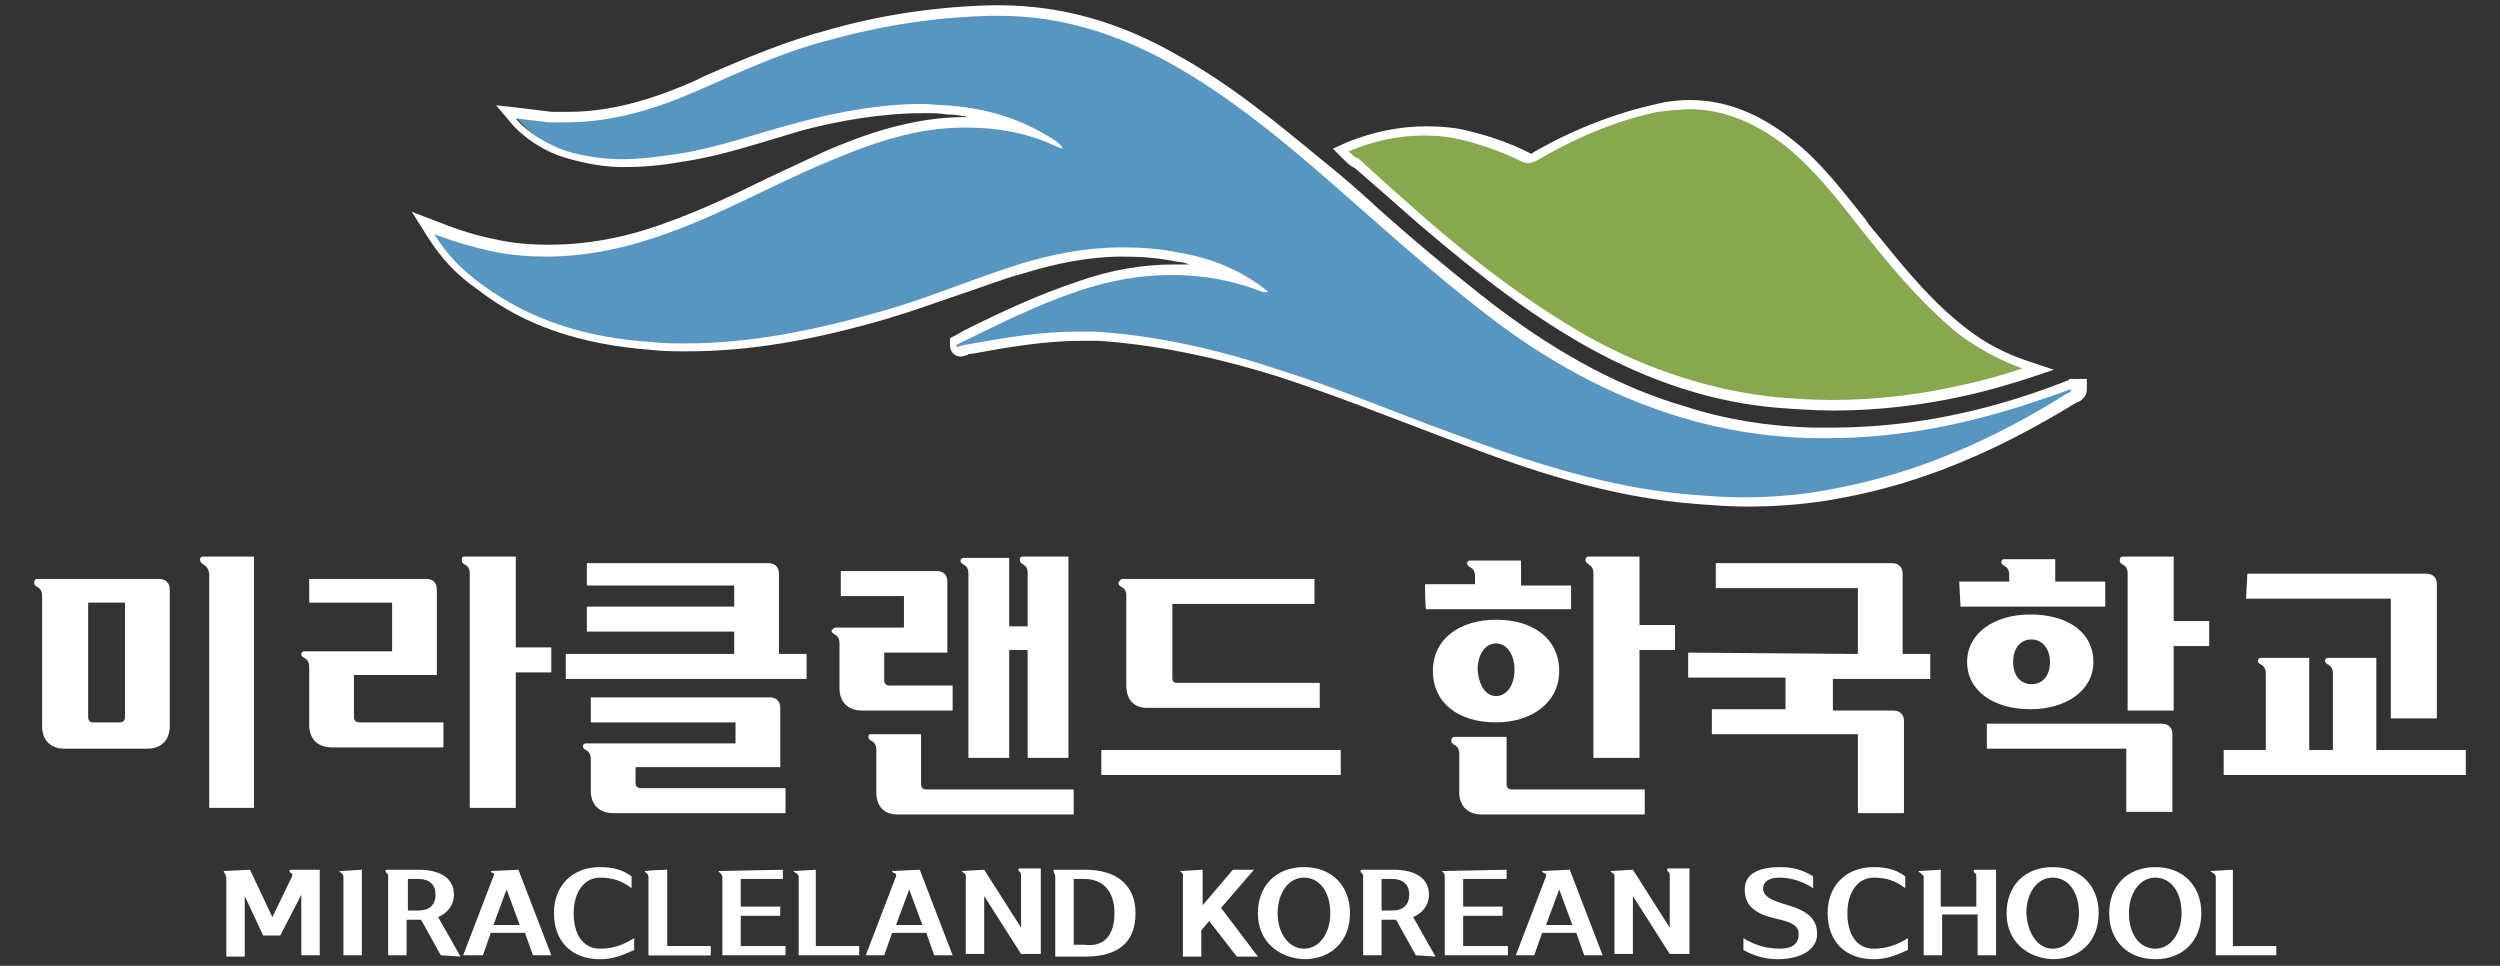 <?xml version="1.0" encoding="utf-8"?>
<!-- Generator: Adobe Illustrator 26.2.1, SVG Export Plug-In . SVG Version: 6.00 Build 0)  -->
<svg version="1.1" id="Layer_1" xmlns="http://www.w3.org/2000/svg" xmlns:xlink="http://www.w3.org/1999/xlink" x="0px" y="0px"
	 viewBox="0 0 190 73.4" style="enable-background:new 0 0 190 73.4;" xml:space="preserve">
<rect x="0" y="0" width="190" height="73.4" fill="#333333" stroke="none"/>
<style type="text/css">
	.st0{fill:#5796C1;}
	.st1{fill:#FFFFFF;}
	.st2{fill:#88A84F;}
</style>
<g>
	<g>
		<g>
			<path class="st0" d="M132.5,38.1c-1.3,0-2.6-0.1-3.9-0.2c-6.6-0.5-12.7-2.6-18.4-4.8c-1.7-0.6-3.4-1.3-5-1.9c-2.6-1-5.3-2-8-2.9
				c-5.1-1.7-9.6-2.6-13.9-2.8c-0.4,0-0.9,0-1.3,0c-2.9,0-5.7,0.5-8.5,1c-0.1,0-0.1,0-0.2,0s-0.1,0-0.2,0.1s-0.2,0.1-0.3,0.1
				c-0.2,0-0.5-0.2-0.5-0.5V26l1-0.5c2.9-1.4,5.6-2.7,8.6-3.7c2.5-0.8,4.9-1.3,7.2-1.3c1.8,0,3.5,0.2,5.2,0.7
				c-1.4-0.8-3-1.3-4.8-1.6c-1.4-0.3-2.8-0.4-4.2-0.4c-2.5,0-5.1,0.4-7.7,1.3c-1.5,0.5-3,1-4.5,1.5c-1.9,0.7-3.8,1.4-5.7,1.9
				c-5.9,1.7-10.7,2.4-15.3,2.4c-0.8,0-1.7,0-2.5-0.1c-5.4-0.3-9.6-1.8-13.2-4.5c-1.5-1.1-2.7-2.3-3.6-3.9l-0.6-0.9l1,0.4
				c1.5,0.6,2.9,1,4.4,1.3c1.3,0.3,2.7,0.4,4.1,0.4c2.9,0,5.9-0.6,9.2-1.8c2.6-0.9,5.1-2.2,7.6-3.3c1.5-0.7,3-1.4,4.5-2.1
				c3-1.3,6.6-2.6,10.5-2.6c0.1,0,0.3,0,0.5,0c1.6,0,3.1,0.2,4.5,0.6c-1.8-0.9-3.8-1.3-6.2-1.5c-0.6,0-1.2-0.1-1.8-0.1
				c-3.4,0-6.6,0.7-9.3,1.3c-1,0.3-2,0.6-3,0.9c-2,0.6-4.1,1.2-6.2,1.5c-1.7,0.3-3,0.4-4.3,0.4c-1.5,0-2.9-0.2-4.3-0.6
				c-1.6-0.5-3.2-1.6-4-2.6l-0.6-0.7l0.9,0.1c0.9,0.1,1.7,0.2,2.5,0.3c0.4,0,0.8,0,1.3,0c3,0,6.1-0.8,9.8-2.4l0.6-0.3
				c3.2-1.4,6.3-2.8,9.7-3.6c4-1.1,8-1.7,12.1-1.8c0.2,0,0.3,0,0.5,0c4.6,0,9,1.2,13.4,3.7c4,2.2,7.5,5.1,10.7,7.9
				c1.5,1.3,2.9,2.5,4.4,3.8c2.8,2.5,5.8,5.1,8.9,7.5c4.9,3.7,9.7,6.2,14.5,7.7c3.1,1,6.3,1.5,9.8,1.6c0.4,0,0.9,0,1.3,0
				c5.4,0,10.8-1,16.6-3.1c0.6-0.2,1.2-0.4,1.7-0.6h0.1h0.4l0.1,0.4c0,0.3-0.3,0.6-0.5,0.7c-6.2,3.9-11.8,6.2-17.6,7.2
				C137.4,37.9,134.9,38.1,132.5,38.1z"/>
			<path class="st1" d="M75.9,1.2c4.8,0,9.1,1.4,13.2,3.7c3.9,2.2,7.3,4.9,10.7,7.8c4.4,3.8,8.6,7.7,13.3,11.3
				c4.4,3.4,9.3,6.1,14.6,7.7c3.3,1,6.5,1.5,9.9,1.6c0.5,0,0.9,0,1.3,0c5.8,0,11.3-1.2,16.7-3.1c0.6-0.2,1.2-0.4,1.7-0.6h0.1
				c0,0.2-0.2,0.3-0.3,0.3c-5.4,3.4-11.2,6-17.5,7.2c-2.4,0.5-4.8,0.7-7.2,0.7c-1.3,0-2.5-0.1-3.8-0.2c-6.3-0.5-12.4-2.5-18.3-4.7
				c-4.4-1.6-8.6-3.4-13.1-4.8c-4.5-1.5-9.2-2.6-14-2.9c-0.5,0-0.9,0-1.3,0c-2.9,0-5.7,0.5-8.5,1c-0.2,0-0.3,0.1-0.5,0.1l-0.1,0.1
				c0,0-0.1,0-0.1-0.2c3.1-1.5,6-3,9.3-4.1c2.4-0.8,4.7-1.2,7.1-1.2c2.3,0,4.6,0.4,6.9,1.3h0.1c0.1,0,0.1,0,0.1,0s0,0,0.1,0
				c0.1-0.1,0-0.1,0-0.1c-2-1.6-4.3-2.5-6.7-2.9c-1.4-0.3-2.9-0.4-4.3-0.4c-2.7,0-5.3,0.5-7.9,1.3c-3.5,1.1-6.7,2.5-10.2,3.5
				c-4.9,1.4-9.9,2.5-15.1,2.5c-0.8,0-1.7,0-2.5-0.1c-4.7-0.3-9.1-1.5-13-4.4c-1.4-1-2.6-2.2-3.6-3.8c1.6,0.6,3,1,4.4,1.3
				c1.4,0.3,2.8,0.4,4.1,0.4c3.2,0,6.3-0.7,9.3-1.8c4.2-1.5,8-3.7,12.1-5.4c3.3-1.4,6.7-2.6,10.3-2.6c0.1,0,0.3,0,0.4,0
				c2.2,0,4.4,0.4,6.4,1.3c0.2,0.1,0.4,0.2,0.8,0.3c-0.4-0.6-0.9-0.8-1.4-1.1c-2.4-1.4-4.8-2-7.5-2.2c-0.6,0-1.2-0.1-1.8-0.1
				c-3.2,0-6.4,0.6-9.4,1.4c-3.1,0.8-6,1.9-9.2,2.4c-1.4,0.2-2.8,0.4-4.2,0.4s-2.8-0.2-4.2-0.6C41.6,11,40,10,39.2,9
				c0.9,0.1,1.7,0.2,2.5,0.3c0.4,0,0.9,0,1.3,0c3.5,0,6.8-1,10-2.4c3.4-1.5,6.6-3,10.2-3.9c4-1.1,8-1.7,12.1-1.8
				C75.5,1.2,75.8,1.2,75.9,1.2 M75.9,0.4c-0.2,0-0.3,0-0.5,0c-4.1,0.1-8.3,0.7-12.2,1.8c-3.4,0.9-6.5,2.2-9.7,3.6l-0.6,0.3
				c-3.6,1.6-6.7,2.4-9.7,2.4c-0.4,0-0.8,0-1.3,0c-0.8-0.1-1.6-0.2-2.4-0.3L37.7,8l1.1,1.3c0.9,1.1,2.5,2.2,4.2,2.7
				c1.4,0.4,2.8,0.7,4.4,0.7c1.3,0,2.7-0.1,4.4-0.4c2.1-0.3,4.2-0.9,6.2-1.5c1-0.3,2-0.6,3-0.9c2.7-0.7,5.9-1.3,9.2-1.3
				c0.6,0,1.2,0,1.8,0.1c0.6,0,1.1,0.1,1.6,0.2c-0.1,0-0.2,0-0.3,0c-3.9,0-7.6,1.3-10.6,2.6c-1.5,0.7-3,1.4-4.5,2.1
				c-2.4,1.2-5,2.4-7.5,3.3c-3.2,1.2-6.2,1.7-9,1.7c-1.3,0-2.7-0.1-4-0.4c-1.5-0.3-2.8-0.7-4.3-1.3l-2.1-0.8l1.2,1.9
				c1,1.6,2.2,2.9,3.8,4c3.6,2.8,7.9,4.2,13.3,4.6c0.8,0.1,1.7,0.1,2.6,0.1c4.7,0,9.5-0.8,15.3-2.5c2-0.6,3.9-1.3,5.7-1.9
				c1.5-0.5,3-1.1,4.5-1.5c2.6-0.8,5.1-1.3,7.6-1.3c1.4,0,2.8,0.1,4.2,0.4c0.3,0,0.6,0.1,0.9,0.2c-0.4,0-0.8,0-1.2,0
				c-2.3,0-4.8,0.4-7.3,1.3c-3,1-5.8,2.3-8.6,3.7l-0.7,0.4l-0.4,0.2v0.5c0,0.6,0.4,0.9,0.8,0.9c0.1,0,0.2,0,0.4-0.1
				c0.1,0,0.2,0,0.2-0.1h0.1h0.1c2.7-0.5,5.6-1,8.4-1c0.4,0,0.9,0,1.3,0c4.3,0.3,8.8,1.2,13.9,2.8c2.7,0.9,5.4,1.9,8,2.9
				c1.6,0.6,3.4,1.3,5,1.9c5.7,2.2,11.9,4.3,18.5,4.8c1.3,0.1,2.6,0.2,3.9,0.2c2.4,0,4.9-0.2,7.4-0.7c5.8-1.1,11.4-3.4,17.6-7.2
				c0.4-0.1,0.8-0.5,0.8-1v-0.8h-0.8h-0.1h-0.4l-0.1,0.1c-0.5,0.2-1.1,0.4-1.6,0.6c-5.8,2.1-11.2,3-16.5,3c-0.4,0-0.9,0-1.3,0
				c-3.4-0.1-6.6-0.6-9.7-1.6c-4.8-1.4-9.5-3.9-14.4-7.6c-3.1-2.4-6.1-4.9-8.9-7.4c-1.4-1.3-2.9-2.6-4.4-3.8
				C97,9.3,93.5,6.4,89.5,4.2C85,1.6,80.5,0.4,75.9,0.4L75.9,0.4z"/>
		</g>
		<g>
			<path class="st2" d="M139.4,30.8c-1.4,0-2.8-0.1-4.1-0.2c-4.9-0.5-9.8-2-14.4-4.6c-4-2.2-8-5.1-12.8-9.3l-4.9-4.3
				c-0.3-0.1-0.5-0.3-0.8-0.6l-0.4-0.4l0.5-0.2c2-0.8,3.9-1.2,5.9-1.2c1.1,0,2.2,0.1,3.3,0.4c1.6,0.4,3,0.9,4.3,1.6
				c0.1,0.1,0.2,0.1,0.3,0.1c0.1,0,0.2,0,0.4-0.2c3.1-1.8,6.2-3.1,9.3-3.7c0.8-0.2,1.6-0.3,2.4-0.3c2.6,0,5.1,1,7.5,2.9
				c2.1,1.7,3.9,3.9,5.5,6c0.4,0.5,0.8,1,1.1,1.4c2.1,2.6,4.1,5,6.7,7c1.5,1.1,3.1,1.9,4.6,2.4L155,28l-1.1,0.4
				c-1.6,0.5-3,0.9-4.3,1.2C146.1,30.4,142.7,30.8,139.4,30.8z"/>
			<path class="st1" d="M128.4,8.3c2.7,0,5.1,1.1,7.3,2.8c2.6,2.1,4.5,4.8,6.6,7.4s4.2,5,6.7,7c1.4,1,3,1.9,4.7,2.5
				c-1.5,0.5-2.9,0.9-4.3,1.2c-3.4,0.8-6.8,1.2-10.2,1.2c-1.4,0-2.7-0.1-4.1-0.2c-5-0.5-9.8-2.1-14.2-4.5c-4.6-2.6-8.8-5.8-12.8-9.3
				c-1.7-1.5-3.3-2.9-4.9-4.4c-0.2,0-0.4-0.2-0.7-0.5c1.9-0.8,3.8-1.2,5.7-1.2c1.1,0,2.1,0.1,3.2,0.4c1.5,0.4,2.9,0.9,4.3,1.6
				c0.2,0.1,0.3,0.1,0.5,0.1s0.4-0.1,0.6-0.2c2.9-1.7,5.9-3,9.2-3.7C126.9,8.4,127.8,8.3,128.4,8.3 M128.4,7.6
				c-0.8,0-1.7,0.1-2.5,0.3c-3.1,0.7-6.3,1.9-9.4,3.7l0,0l0,0c-0.1,0.1-0.1,0.1-0.1,0.1s0,0-0.2-0.1c-1.4-0.7-2.8-1.2-4.4-1.6
				c-1.1-0.3-2.2-0.4-3.4-0.4c-2,0-4,0.4-6,1.2l-1.1,0.5l0.8,0.8c0.3,0.3,0.5,0.5,0.9,0.7c0.8,0.7,1.6,1.4,2.3,2
				c0.8,0.7,1.6,1.4,2.5,2.2c4.9,4.2,8.8,7.1,12.9,9.4c4.7,2.6,9.5,4.2,14.5,4.6c1.4,0.1,2.8,0.2,4.2,0.2c3.3,0,6.8-0.4,10.3-1.2
				c1.3-0.3,2.7-0.7,4.3-1.2l2.1-0.7l-2.1-0.7c-1.5-0.5-3.1-1.3-4.5-2.4c-2.5-1.9-4.5-4.3-6.6-6.9c-0.4-0.5-0.8-0.9-1.1-1.4
				c-1.7-2.1-3.4-4.4-5.6-6.1C133.7,8.6,131.1,7.6,128.4,7.6L128.4,7.6z"/>
		</g>
	</g>
	<g>
		<path class="st1" d="M2.8,44h9.3c0.5,0,0.8,0.3,0.8,0.8v10.4c0,1-0.6,1.7-1.7,1.7H4.9c-1,0-1.7-0.6-1.7-1.7v-9.9
			c0-0.8-0.6-0.6-0.6-1C2.6,44.1,2.7,44,2.8,44z M7,54.9h2.1c0.3,0,0.4-0.2,0.4-0.4v-8.7H6.7v8.7C6.7,54.8,6.9,54.9,7,54.9z
			 M15.2,42.5c0-0.1,0.1-0.2,0.2-0.2h3.9v19.1h-3.4V43.6C15.8,42.8,15.2,43,15.2,42.5z"/>
		<path class="st1" d="M23.5,44h8.9c0.5,0,0.8,0.3,0.8,0.8v6.5h-6.3v3.2c0,0.3,0.2,0.4,0.4,0.4h6.4v1.9h-8.5c-1,0-1.7-0.6-1.7-1.7
			v-4.4c0-0.8-0.6-0.6-0.6-1c0-0.1,0.1-0.2,0.2-0.2h6.7v-3.7h-6.3V44z M35.3,42.3h3.9v6.9h2.7v1.9h-2.7v10.3h-3.5V43.6
			c0-0.8-0.6-0.6-0.6-1C35.1,42.4,35.1,42.3,35.3,42.3z"/>
		<path class="st1" d="M44.6,42.8h13.8c0.5,0,0.8,0.3,0.8,0.8v6.1h2.1v1.9H43v-1.9h12.8V48H44.6v-1.9h11.2v-1.6H44.6V42.8z
			 M44.5,56.5h11.4v-1.6h-11V53h13.6c0.5,0,0.8,0.3,0.8,0.8v4.5h-11v1.2c0,0.3,0.2,0.4,0.4,0.4h11v1.9H46.6c-1,0-1.7-0.6-1.7-1.7
			v-2.4c0-0.8-0.6-0.6-0.6-1C44.3,56.6,44.4,56.5,44.5,56.5z"/>
		<path class="st1" d="M63.5,47.7h5.2v-2.4h-4.8v-1.9h7.3c0.5,0,0.8,0.3,0.8,0.8v5.4h-4.8v2.1c0,0.3,0.2,0.4,0.4,0.4h4.8V54h-6.9
			c-1,0-1.7-0.6-1.7-1.7v-3.4c0-0.8-0.6-0.6-0.6-1C63.3,47.8,63.4,47.7,63.5,47.7z M66.2,55.8H70v3.8c0,0.3,0.2,0.4,0.4,0.4h11.2
			v1.9H68.2c-1,0-1.6-0.6-1.6-1.7V57c0-0.8-0.6-0.6-0.6-1C66,55.8,66.1,55.8,66.2,55.8z M77.5,42.5c0-0.1,0.1-0.2,0.2-0.2h3.5v15.3
			h-3.1v-8.2h-1.4v8.2h-3.1v-14c0-0.8-0.6-0.6-0.6-1c0-0.1,0.1-0.2,0.2-0.2h3.5v5.2h1.4v-4.1C78.1,42.8,77.5,43,77.5,42.5z"/>
		<path class="st1" d="M101.9,57v1.9H83.7V57H101.9z M85.3,44h14.6v1.9H89.1v5.6c0,0.3,0.1,0.4,0.4,0.4h10.8v1.9H87.2
			c-1,0-1.6-0.6-1.6-1.7v-6.8c0-0.8-0.6-0.6-0.6-1C85.1,44.1,85.2,44,85.3,44z"/>
		<path class="st1" d="M108.3,44.4h3.8v-0.6c0-0.8-0.6-0.6-0.6-1c0-0.1,0.1-0.2,0.2-0.2h3.9v1.9h3.8v1.8h-11
			C108.3,46.3,108.3,44.4,108.3,44.4z M113.7,47.1c2.9,0,4.8,1.5,4.8,3.9s-2.1,3.9-4.8,3.9c-2.9,0-4.8-1.5-4.8-3.9
			C108.9,48.5,111,47.1,113.7,47.1z M110.6,56h3.9v3.6c0,0.3,0.2,0.4,0.4,0.4H125v1.9h-12.4c-1,0-1.7-0.6-1.7-1.7v-2.9
			c0-0.8-0.6-0.6-0.6-1C110.3,56.1,110.4,56,110.6,56z M113.7,52.9c0.8,0,1.4-0.8,1.4-2s-0.6-2-1.4-2s-1.4,0.8-1.4,2
			C112.4,52.1,112.9,52.9,113.7,52.9z M120.5,42.5c0-0.1,0.1-0.2,0.2-0.2h3.9v5.2h2.7v1.9h-2.7v8.2h-3.5v-14
			C121.1,42.8,120.5,43,120.5,42.5z"/>
		<path class="st1" d="M141.2,49.7v-5h-10.8v-1.9h13.4c0.5,0,0.8,0.3,0.8,0.8v6.1h2.1v1.9h-7.4V54h4.6c0.5,0,0.8,0.3,0.8,0.8v7h-3.5
			v-6h-11.1v-1.9h5.6v-2.4h-7.4v-1.9L141.2,49.7L141.2,49.7L141.2,49.7z"/>
		<path class="st1" d="M148.9,44.2h3.8v-0.5c0-0.8-0.6-0.6-0.6-1c0-0.1,0.1-0.2,0.2-0.2h3.9v1.7h3.8v1.9h-11L148.9,44.2L148.9,44.2z
			 M149.5,50.3c0-2.2,2.1-3.6,4.8-3.6c2.9,0,4.8,1.4,4.8,3.6c0,2.2-2.1,3.6-4.8,3.6C151.5,53.9,149.5,52.5,149.5,50.3z M151.1,55
			h13.2c0.5,0,0.8,0.3,0.8,0.8v5.9h-3.5v-4.8H151V55H151.1z M154.4,52c0.8,0,1.4-0.6,1.4-1.7c0-1-0.6-1.7-1.4-1.7
			c-0.8,0-1.4,0.6-1.4,1.7S153.6,52,154.4,52z M161.3,42.3h3.9v4.9h2.7v1.9h-2.7V54h-3.5V43.6c0-0.8-0.6-0.6-0.6-1
			C161.1,42.4,161.2,42.3,161.3,42.3z"/>
		<path class="st1" d="M171.6,50.2c0-0.1,0.1-0.2,0.2-0.2h3.7v7h1.8v-5.8c0-0.8-0.6-0.6-0.6-1c0-0.1,0.1-0.2,0.2-0.2h3.7v7h6.8v1.9
			H169V57h3.2v-5.8C172.2,50.4,171.6,50.6,171.6,50.2z M170.8,43.6h13.6c0.5,0,0.8,0.3,0.8,0.8v10.2h-3.5v-9.1h-11L170.8,43.6
			L170.8,43.6z"/>
	</g>
	<g>
		<g>
			<path class="st1" d="M89.7,66.2C89.7,66.1,89.8,66.1,89.7,66.2l1.7-0.1v2.7l2.3-2.7h1.6L92.8,69l2.8,3.7H94L91.9,70l-0.6,0.7v2
				h-1.4v-6C90,66.3,89.7,66.3,89.7,66.2z"/>
			<path class="st1" d="M95.6,69.4c0-2.1,1.4-3.5,3.5-3.5s3.5,1.4,3.5,3.5s-1.4,3.5-3.5,3.5C97.1,72.8,95.6,71.5,95.6,69.4z
				 M99.1,72.1c1.2,0,2-1.2,2-2.7c0-1.6-0.8-2.7-2-2.7s-2,1.2-2,2.7C97.1,71,98,72.1,99.1,72.1z"/>
			<path class="st1" d="M107.6,72.6l-1.5-2.7c-0.1,0-0.2,0-0.3,0H105v2.7h-1.4v-6c0-0.3-0.2-0.2-0.2-0.4c0,0,0-0.1,0.1-0.1h2.4
				c1.6,0,2.7,0.6,2.7,1.9c0,0.8-0.5,1.4-1.2,1.7l1.7,3L107.6,72.6L107.6,72.6z M105.8,69.2c0.8,0,1.3-0.4,1.3-1.2
				c0-0.8-0.5-1.2-1.3-1.2H105v2.4C105,69.2,105.8,69.2,105.8,69.2z"/>
			<path class="st1" d="M109.6,66.2C109.6,66.1,109.6,66.1,109.6,66.2l4.9-0.1v0.7h-3.3v2.1h3v0.7h-3v2.3h3.4v0.7h-4.8v-6
				C109.8,66.3,109.6,66.3,109.6,66.2z"/>
			<path class="st1" d="M117.2,66.2C117.2,66.1,117.3,66.1,117.2,66.2l2.1-0.1l2.5,6.5h-1.4l-0.6-1.7h-2.6l-0.6,1.7h-1.4l2.3-6
				C117.6,66.3,117.2,66.4,117.2,66.2z M119.5,70.3l-1-2.7l-1,2.7H119.5z"/>
			<path class="st1" d="M122.4,66.2C122.4,66.1,122.4,66.1,122.4,66.2l1.7-0.1l2.8,4.4v-4c0-0.3-0.2-0.2-0.2-0.4c0,0,0-0.1,0.1-0.1
				h1.6v6.5h-1.5l-2.8-4.4v4.4h-1.4v-6C122.6,66.3,122.4,66.3,122.4,66.2z"/>
			<g>
				<path class="st1" d="M135.3,72.1c0.8,0,1.4-0.3,1.4-1.1c0-0.6-0.4-0.9-1.8-1.2c-1.7-0.4-2.3-1.1-2.3-2.2s0.9-1.7,2.7-1.7
					c0.9,0,1.7,0.2,2.5,0.7v0.9c-0.8-0.5-1.6-0.8-2.6-0.8c-0.7,0-1.2,0.3-1.2,0.8c0,0.6,0.5,0.9,1.9,1.3c1.7,0.5,2.2,1.2,2.2,2.2
					c0,1.2-1.3,1.9-3,1.9c-1,0-1.9-0.3-2.6-0.7v-0.9C133.3,71.8,134.2,72.1,135.3,72.1z"/>
				<path class="st1" d="M140.4,69.4c0,1.6,0.7,2.7,2,2.7c1,0,1.8-0.3,2.6-0.8v0.9c-0.9,0.4-1.6,0.7-2.6,0.7c-2.2,0-3.5-1.4-3.5-3.5
					s1.4-3.5,3.5-3.5c1,0,1.7,0.2,2.4,0.7v0.9c-0.8-0.6-1.5-0.8-2.4-0.8C141.2,66.7,140.4,67.8,140.4,69.4z"/>
				<path class="st1" d="M145.8,66.2C145.8,66.1,145.8,66.1,145.8,66.2l1.7-0.1v2.8h2.7v-2.3c0-0.3-0.2-0.2-0.2-0.4
					c0,0,0-0.1,0.1-0.1h1.6v6.5h-1.4v-3.1h-2.7v3.1h-1.4v-6C146,66.3,145.8,66.3,145.8,66.2z"/>
				<path class="st1" d="M152.5,69.4c0-2.1,1.4-3.5,3.5-3.5s3.5,1.4,3.5,3.5s-1.4,3.5-3.5,3.5C154,72.8,152.5,71.5,152.5,69.4z
					 M156,72.1c1.2,0,2-1.2,2-2.7c0-1.6-0.8-2.7-2-2.7s-2,1.2-2,2.7C154.1,71,154.9,72.1,156,72.1z"/>
				<path class="st1" d="M160.3,69.4c0-2.1,1.4-3.5,3.5-3.5s3.5,1.4,3.5,3.5s-1.4,3.5-3.5,3.5S160.3,71.5,160.3,69.4z M163.8,72.1
					c1.2,0,2-1.2,2-2.7c0-1.6-0.8-2.7-2-2.7s-2,1.2-2,2.7C161.8,71,162.6,72.1,163.8,72.1z"/>
				<path class="st1" d="M168,66.2C168,66.1,168.1,66.1,168,66.2l1.7-0.1v5.8h3.3v0.7h-4.6v-6C168.3,66.3,168,66.3,168,66.2z"/>
			</g>
		</g>
		<g>
			<path class="st1" d="M60.3,66.2C60.3,66.1,60.4,66.1,60.3,66.2l1.7-0.1v5.8h3.3v0.7h-4.6v-6C60.6,66.3,60.3,66.3,60.3,66.2z"/>
			<path class="st1" d="M67.8,66.2C67.8,66.1,67.9,66.1,67.8,66.2l2.1-0.1l2.5,6.5H71l-0.6-1.7h-2.6l-0.6,1.7h-1.4l2.3-6
				C68.2,66.3,67.8,66.4,67.8,66.2z M70.1,70.3l-1-2.7l-1,2.7H70.1z"/>
			<path class="st1" d="M73.1,66.2C73.1,66.1,73.1,66.1,73.1,66.2l1.7-0.1l2.8,4.4v-4c0-0.3-0.2-0.2-0.2-0.4c0,0,0-0.1,0.1-0.1h1.6
				v6.5h-1.5l-2.8-4.4v4.4h-1.4v-6C73.3,66.3,73.1,66.3,73.1,66.2z"/>
			<path class="st1" d="M80.1,66.1h2.4c2.4,0,3.8,1.2,3.8,3.3c0,2.2-1.3,3.3-3.8,3.3h-2.3v-6C80.2,66.3,80,66.3,80.1,66.1
				C80,66.1,80,66.1,80.1,66.1z M84.7,69.4c0-1.7-0.9-2.6-2.3-2.6h-0.8v5h0.8C83.9,72,84.7,71.1,84.7,69.4z"/>
			<g>
				<path class="st1" d="M17,66.2C17,66.1,17,66.1,17,66.2l2-0.1l1.7,3.6l1.5-3.1c0.1-0.3-0.2-0.2-0.2-0.4c0,0,0-0.1,0.1-0.1h2.2
					v6.5h-1.4V68l-1.6,3.1H20l-1.4-3v4.6h-1.4v-6C17.1,66.3,17,66.3,17,66.2z"/>
				<path class="st1" d="M33.5,72.6L32,69.9c-0.1,0-0.2,0-0.3,0h-0.8v2.7h-1.4v-6c0-0.3-0.2-0.2-0.2-0.4c0,0,0-0.1,0.1-0.1h2.4
					c1.6,0,2.7,0.6,2.7,1.9c0,0.8-0.5,1.4-1.2,1.7l1.7,3L33.5,72.6L33.5,72.6z M31.8,69.2c0.8,0,1.3-0.4,1.3-1.2
					c0-0.8-0.5-1.2-1.3-1.2H31v2.4C31,69.2,31.8,69.2,31.8,69.2z"/>
				<path class="st1" d="M37.3,66.2C37.3,66.1,37.3,66.1,37.3,66.2l2.1-0.1l2.5,6.5h-1.4l-0.6-1.7h-2.6l-0.6,1.7h-1.5l2.3-6
					C37.7,66.3,37.3,66.4,37.3,66.2z M39.5,70.3l-1-2.7l-1,2.7H39.5z"/>
				<path class="st1" d="M43.6,69.4c0,1.6,0.7,2.7,2,2.7c1,0,1.8-0.3,2.6-0.8v0.9c-0.9,0.4-1.6,0.7-2.6,0.7c-2.2,0-3.5-1.4-3.5-3.5
					s1.4-3.5,3.5-3.5c1,0,1.7,0.2,2.4,0.7v0.9c-0.8-0.6-1.5-0.8-2.4-0.8C44.4,66.7,43.6,67.8,43.6,69.4z"/>
				<path class="st1" d="M49,66.2C49,66.1,49,66.1,49,66.2l1.7-0.1v5.8H54v0.7h-4.7v-6C49.2,66.3,49,66.3,49,66.2z"/>
				<path class="st1" d="M54.6,66.2C54.6,66.1,54.6,66.1,54.6,66.2l4.9-0.1v0.7h-3.2v2.1h3v0.7h-3v2.3h3.4v0.7h-4.8v-6
					C54.8,66.3,54.6,66.3,54.6,66.2z"/>
				<path class="st1" d="M27.5,72.6v-0.7v-5.8l-1.7,0.1c0,0.1,0.2,0.1,0.3,0.4v6H27.5z"/>
				<path class="st1" d="M49,66.2C49,66.1,49,66.1,49,66.2l1.7-0.1v5.8H54v0.7h-4.7v-6C49.2,66.3,49,66.3,49,66.2z"/>
			</g>
		</g>
	</g>
</g>
</svg>
